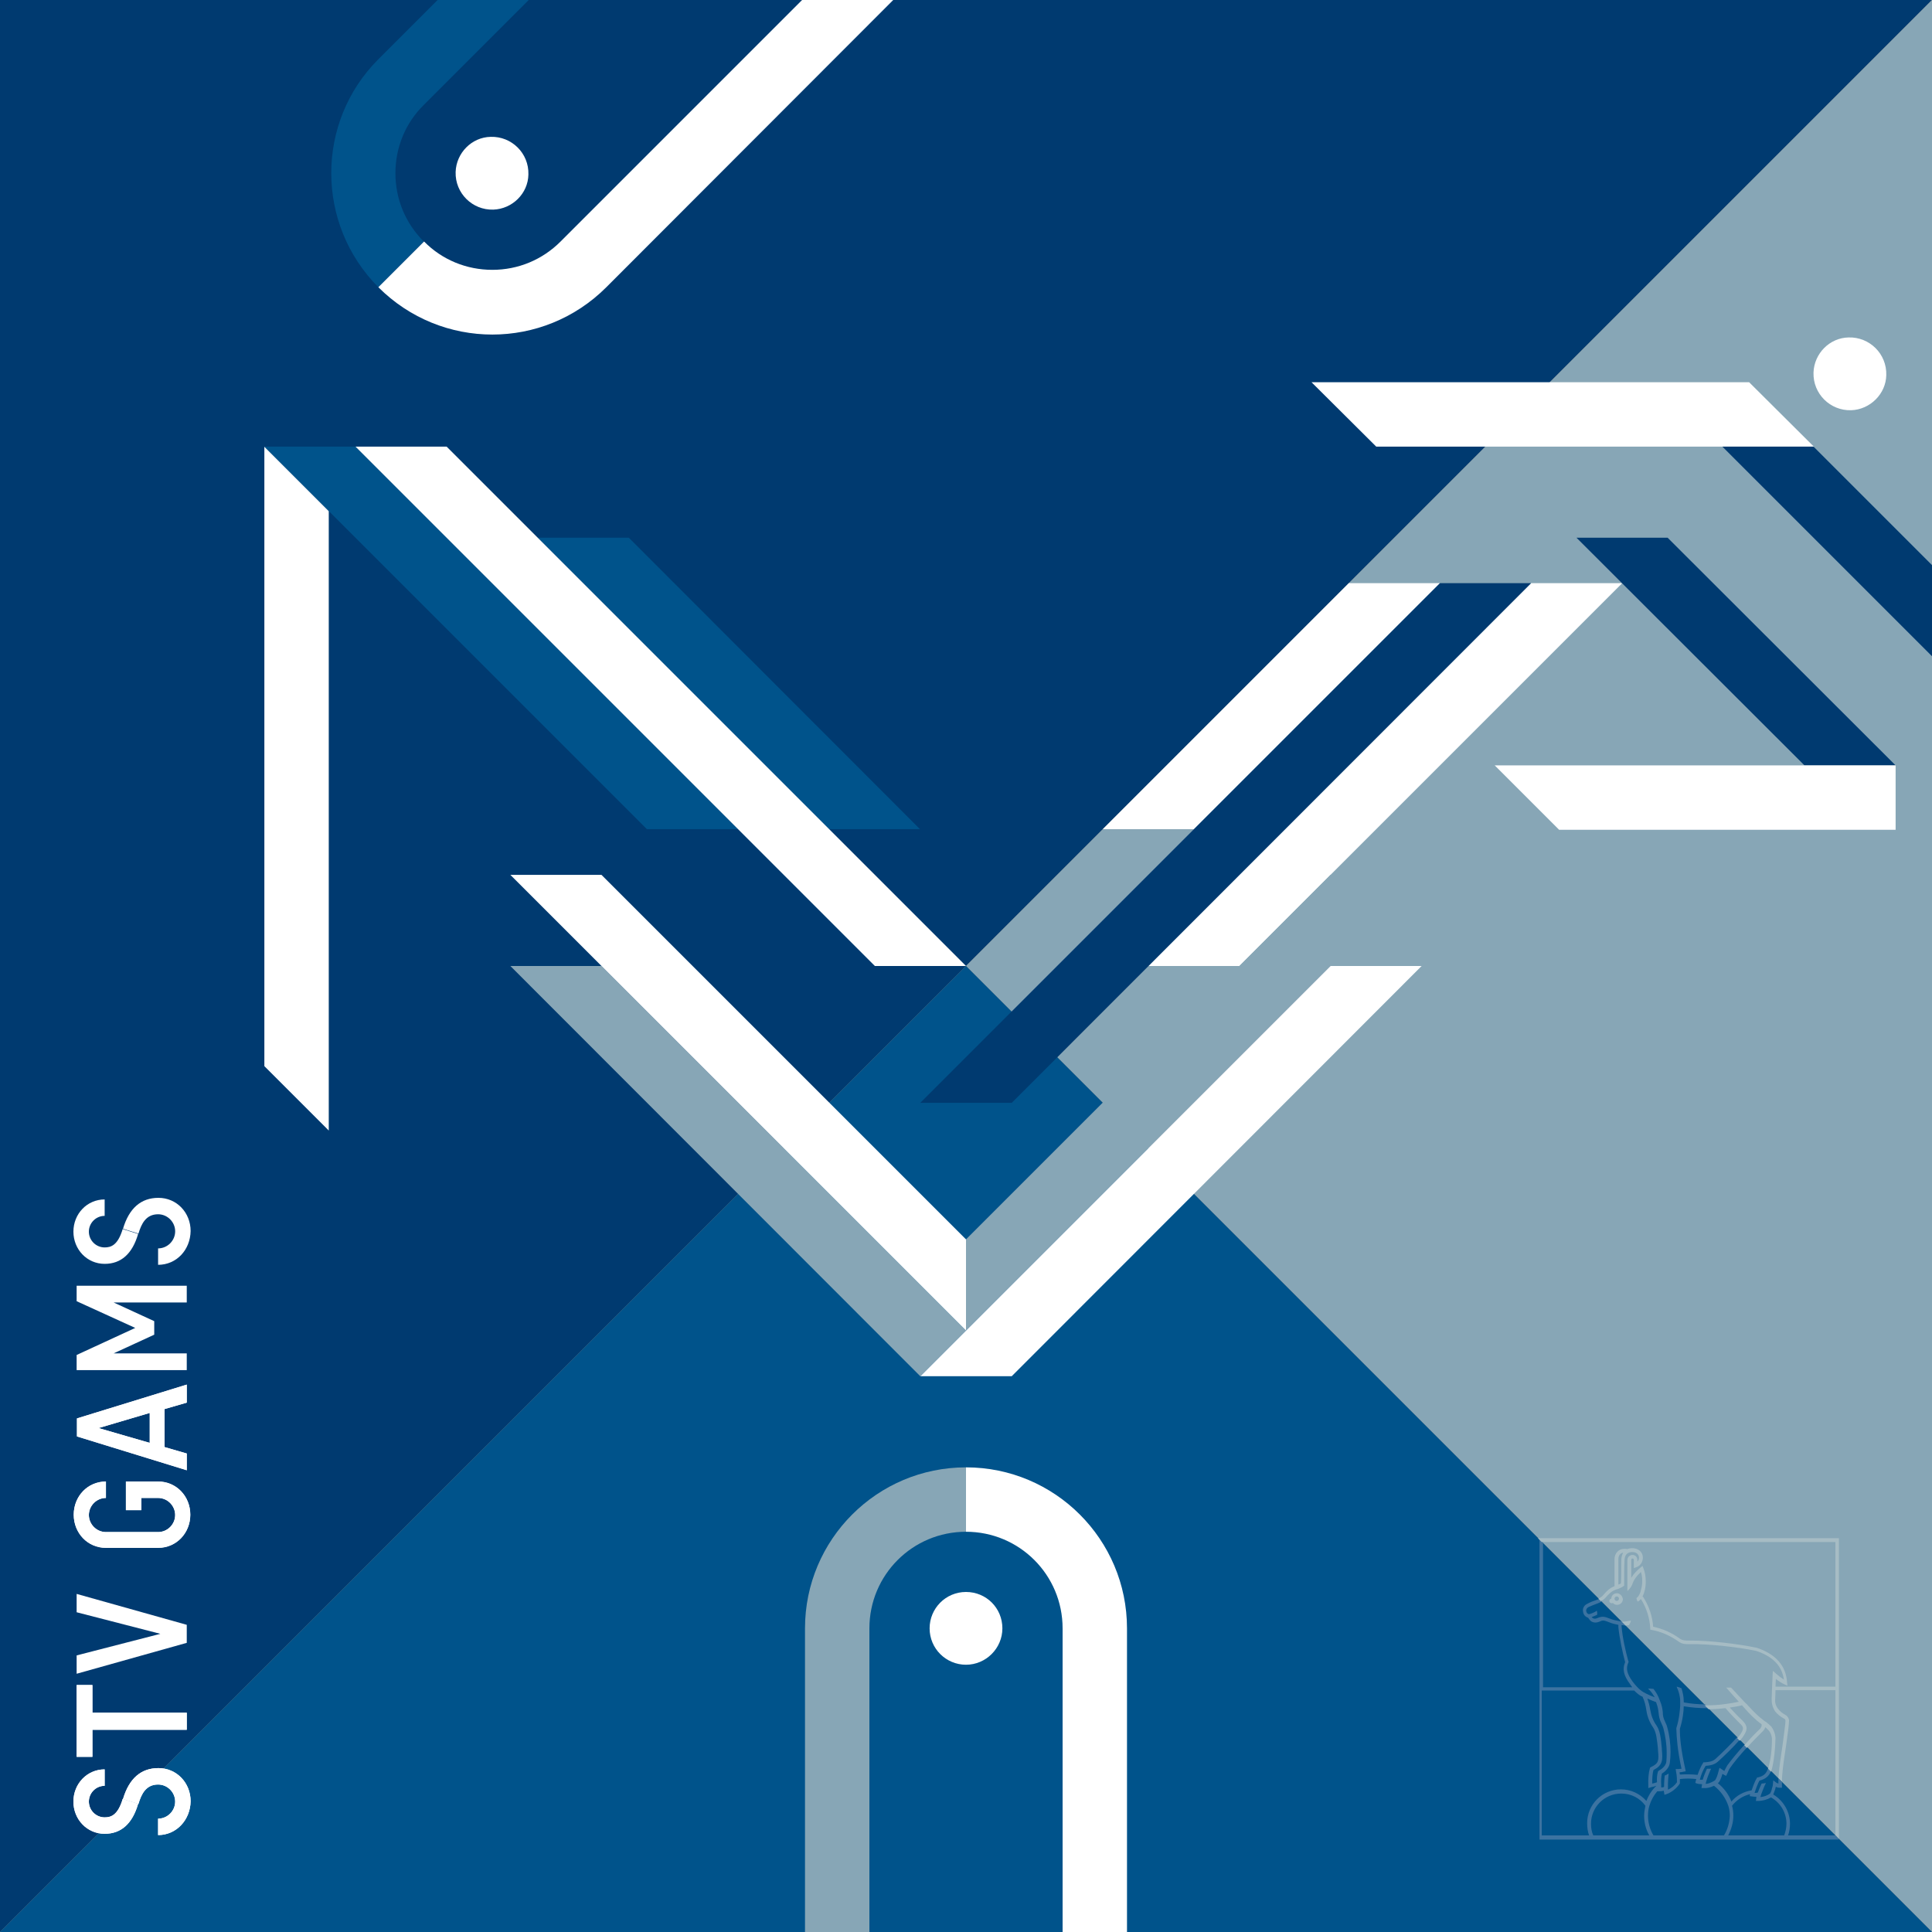 <?xml version="1.0" encoding="utf-8"?>
<!-- Generator: Adobe Illustrator 22.0.0, SVG Export Plug-In . SVG Version: 6.00 Build 0)  -->
<svg version="1.1" id="Layer_1" xmlns="http://www.w3.org/2000/svg" xmlns:xlink="http://www.w3.org/1999/xlink" x="0px" y="0px"
	 viewBox="0 0 600 600" style="enable-background:new 0 0 600 600;" xml:space="preserve">
<rect x="0" y="0" width="600" height="600" fill="#808080" stroke="none"/>
<style type="text/css">
	.st0{fill:#003A70;}
	.st1{fill:#87A6B6;}
	.st2{fill:#00538B;}
	.st3{clip-path:url(#SVGID_2_);fill:#A6BCC4;}
	.st4{clip-path:url(#SVGID_2_);fill:#3C73A1;}
	.st5{clip-path:url(#SVGID_2_);}
	.st6{clip-path:url(#SVGID_2_);fill:#FFFFFF;}
	.st7{clip-path:url(#SVGID_2_);fill:#00538B;}
	.st8{clip-path:url(#SVGID_2_);fill:#87A6B6;}
	.st9{clip-path:url(#SVGID_2_);fill:#003A70;}
	.st10{clip-path:url(#SVGID_4_);fill:#FFFFFF;}
	.st11{clip-path:url(#SVGID_4_);fill:#00538B;}
	.st12{clip-path:url(#SVGID_6_);fill:#FFFFFF;}
	.st13{clip-path:url(#SVGID_6_);fill:#87A6B6;}
	.st14{clip-path:url(#SVGID_6_);fill:#003A70;}
</style>
<polygon class="st0" points="0,0 0,600 600,0 "/>
<polygon class="st1" points="600,0 300,300 600,600 600,0 "/>
<polygon class="st2" points="0,600 0,600 600,600 300,300 "/>
<g>
	<defs>
		<rect id="SVGID_1_" y="0" width="600" height="600"/>
	</defs>
	<clipPath id="SVGID_2_">
		<use xlink:href="#SVGID_1_"  style="overflow:visible;"/>
	</clipPath>
	<path class="st3" d="M502.1,494.8c-0.9,0-1.7,0.7-1.7,1.7c-0.3,0-0.6,0.3-0.6,0.7c0,0.4,0.3,0.7,0.7,0.7c0.1,0,0.3,0,0.4-0.1
		c0.3,0.4,0.8,0.6,1.3,0.6c1,0,1.8-0.8,1.8-1.8C503.8,495.5,503,494.8,502.1,494.8 M502.1,497.2c-0.4,0-0.7-0.3-0.7-0.7
		s0.3-0.7,0.7-0.7c0.4,0,0.7,0.3,0.7,0.7S502.4,497.2,502.1,497.2"/>
	<path class="st4" d="M570,570L570,570h-14.7c0.4-1.1,0.6-2.4,0.6-3.6c0-3.7-2-7.2-5.2-9.1c0.2-0.5,0.4-1.1,0.6-1.6
		c0.1-0.3,0.1-0.6,0.2-0.8c0.4,0.2,0.8,0.3,1.3,0.3l0.6,0l0-0.6c0-0.4,0-0.7,0-1.1c0,0,0-0.1,0-0.1l-1.1-1.1c0,0.4,0,0.8,0,1.2
		c0,0.2,0,0.3,0,0.4c-0.3-0.1-0.6-0.2-0.8-0.4l-0.8-0.6l-0.1,1c0,0.5-0.1,1-0.3,1.5c-0.1,0.6-0.3,1.1-0.6,1.6c0,0,0,0,0,0
		c-0.8,0.6-1.9,1-3,1.1c0-0.1,0.1-0.2,0.1-0.3c0-0.1,0.1-0.2,0.1-0.4l0,0c0.3-0.8,0.7-1.9,1.1-2.8c0.1-0.2,0.2-0.4,0.3-0.6l0.1-0.3
		c-0.3,0.1-0.8,0.2-1.3,0.2c0,0.1-0.1,0.1-0.1,0.2c-0.4,0.8-0.8,1.8-1.1,2.6c-0.3,0.1-0.6,0.1-1,0.1c0.3-1,1-2.9,1.5-3.8
		c1.9-0.5,3-1.4,3.6-3l-0.9-0.9c-0.5,1.7-1.4,2.5-3.2,2.9l-0.2,0l-0.1,0.2c-0.6,0.9-1.2,2.6-1.6,3.8l0,0c-2.5,0.4-4.7,1.6-6.3,3.5
		c-0.8-2.2-2.3-4.2-4.2-5.7c0.1-0.1,0.1-0.1,0.2-0.2l0.1-0.1l0.1-0.1c0.5-0.8,0.8-1.7,1-2.5c0.2,0.1,0.4,0.2,0.7,0.4l0.5,0.2
		l0.2-0.5c0.1-0.1,0.1-0.2,0.2-0.4c0.2-0.4,0.4-1.1,0.9-1.7c0.8-1.2,2.9-3.8,5.3-6.4l-0.8-0.8c-2.4,2.6-4.5,5.2-5.5,6.6
		c-0.4,0.7-0.7,1.3-0.9,1.7c-0.2-0.1-0.3-0.2-0.6-0.4L534,549l-0.3,1.1c-0.2,0.8-0.5,1.9-1,2.7c-0.1,0.1-0.3,0.2-0.4,0.3l0,0l0,0
		c-0.9,0.5-1.8,0.9-2.6,0.9c0-0.1,0.1-0.3,0.1-0.4c0-0.2,0.1-0.3,0.1-0.4c0.3-1.1,0.9-2.6,1.3-3.5l0.2-0.4c-0.3,0-0.8,0-1.3,0
		c-0.4,0.9-1,2.3-1.3,3.4c-0.2,0-0.6,0-0.9,0c0.4-1.6,1-3,1.8-4.3c1.3-0.1,2.7-0.3,3.8-1.3c1.7-1.5,5-4.7,6.8-6.8l-0.8-0.8
		c-1.8,2-5.1,5.3-6.8,6.8c-0.9,0.8-2.1,0.9-3.3,1l-0.4,0l-0.1,0.2c-0.7,1.1-1.2,2.3-1.7,3.7c-1.8-0.2-3.7-0.2-5.5-0.1
		c0-0.2-0.1-0.5-0.1-0.7c0.4,0,0.9-0.1,1.3-0.2l0.6-0.1l-0.1-0.6c-1.4-6.3-1.7-9.8-1.7-12.6c0.9-2.8,1.2-5.6,1.2-7
		c2.4,0.4,4.9,0.6,7.3,0.6c0.2,0,0.3,0,0.5,0l-1.2-1.2c-2.2,0-4.4-0.2-6.6-0.6c0-0.1,0-0.3,0-0.4c0-1.4-0.3-2.7-0.7-4
		c-0.5-0.2-1-0.4-1.5-0.5l0.1,0.3c0.6,1.3,1,2.8,1,4.3c0,0.3,0,0.5,0,0.8l0,0.1c0,0,0,0,0,0l0,0.5l0,0c-0.1,1.3-0.3,4.1-1.2,6.9
		l0,0.1l0,0.1c0.1,2.8,0.3,6.3,1.6,12.4c-0.4,0-0.8,0.1-1.1,0.1l-0.7,0l0.1,0.7c0.3,1.4,0.3,2.9,0.3,3.4c-0.7,1-1.7,1.8-2.8,2.3
		c0-0.1,0-0.2,0-0.2h0l0-0.6c0-0.3,0-0.7,0-1c0-0.8,0.1-2.1,0.2-3l0-0.2c-0.3,0.2-0.8,0.5-1.2,0.6c-0.1,0.9-0.2,2-0.2,2.6
		c0,0.3,0,0.6,0,0.9c-0.1,0.1-0.3,0.2-0.9,0.2c0-0.3,0-0.5,0-0.7l0,0l0-0.1c-0.1-1.4,0-2.5,0.2-3.5c1.2-0.7,2.4-2,2.5-3.5
		c0.1-1,0.2-2,0.2-3.1c0-2.6-0.3-5.2-1-7.7c-0.1-0.5-0.3-1-0.6-1.6c-0.7-1.4-0.8-2.2-0.8-3.1c-0.1-1-0.2-2-1-3.9
		c-0.4-1.2-1.1-2.4-1.9-3.4c-0.7-0.1-1.2-0.1-1.7-0.1l0.4,0.4c0.7,0.7,1.2,1.5,1.7,2.3c-0.9-0.3-1.8-0.7-2.6-1.1l-0.2-0.1
		c-0.9-0.4-2.3-1.3-4.1-3.7c-1.8-2.5-2.1-4.1-1.3-5.9l0.1-0.2l-0.1-0.2c-0.8-2.9-1.9-7.6-2.1-10.9l0,0c0-0.1,0-0.2,0-0.3
		c0.4,0,0.7,0.1,1.1,0.1c0.1,0,0.2,0,0.3,0l-1.2-1.2c-0.2,0-0.5-0.1-0.7-0.1l0,0c-1-0.2-2.1-0.4-3.1-0.8c-1.7-0.7-2.5-0.8-3.9-0.2
		c-0.2,0.1-0.6,0.2-0.8,0.2c-0.3,0-0.6-0.1-0.8-0.3l-0.1-0.1c0,0,0,0-0.1-0.1c0.6-0.2,1.2-0.5,1.7-0.7c0.1-0.5,0-0.9-0.1-1.3
		l-0.4,0.3c-0.5,0.3-1.5,0.7-2,0.8c-0.2,0-0.8-0.2-0.9-1.1c0-0.4,0.2-0.8,0.7-1.1c0.9-0.4,1.9-0.8,3-1.2c0.5-0.2,0.9-0.4,1.3-0.6
		l-0.8-0.8c-0.2,0.1-0.5,0.2-0.8,0.3c-1.2,0.4-2.2,0.8-3.1,1.3c-0.9,0.4-1.4,1.3-1.3,2.2c0.1,1.3,0.9,1.9,1.6,2.1
		c0.2,0.3,0.5,0.7,0.7,0.9c0.4,0.4,1,0.6,1.6,0.6c0.4,0,1.1-0.2,1.3-0.3c0.9-0.5,1.4-0.4,2.9,0.2c0.9,0.4,1.9,0.6,2.8,0.8v0l0.1,0
		v0.1c0,0.2,0,0.4,0,0.6c0.3,3.3,1.3,7.9,2.1,10.9c-0.9,2.1-0.5,4.1,1.5,6.8c0.2,0.3,0.5,0.7,0.7,1h-27.7v-45l-1.1-1.2v93.5H494h0.5
		h18.3h0.5h22.2h0.5h18.3h0.5h16.3L570,570z M514.3,528.6c0.6,1.6,0.7,2.5,0.8,3.4c0.1,1,0.2,1.9,1,3.5c0.2,0.4,0.4,0.9,0.5,1.3
		c0.6,2.4,1,4.9,1,7.4c0,1,0,2-0.1,2.9c-0.1,1.1-1.2,2.2-2.2,2.7L515,550l-0.1,0.2c-0.3,1-0.4,2-0.3,3.3c-0.5,0.2-1,0.3-1.5,0.4
		c0-1.7,0.1-3.2,0.4-4.2c2.9-1.5,2.9-3,2.6-6.4l0-0.3c-0.3-3.1-0.5-5.5-1.7-7.2c-1-1.4-1.6-3-1.9-4.8c-0.2-1.2-0.5-2.4-0.9-3.5
		C512.5,527.9,513.4,528.3,514.3,528.6 M514.5,554.7C514.5,554.7,514.5,554.7,514.5,554.7L514.5,554.7
		C514.5,554.7,514.5,554.7,514.5,554.7 M493.5,570h-14.7v-45h28.7c0.8,0.8,1.5,1.4,2.3,1.8l0,0l0.3,0.1c0.6,1.3,1,2.8,1.2,4.3
		c0.3,2,1,3.7,2.1,5.3c1,1.5,1.2,3.8,1.5,6.7l0,0.3c0.3,3.3,0.3,4.1-2.2,5.3l-0.2,0.1l-0.1,0.2c-0.4,1.3-0.6,3.5-0.5,5.5l0,0.7
		l1-0.3c0.4-0.1,1-0.2,1.5-0.4l-0.2,0.2c-0.1,0.1-0.1,0.1-0.2,0.2l0,0c0,0,0,0,0,0c0,0,0,0,0,0l0,0c-1.2,1.2-2.1,2.7-2.7,4.3
		c-2-2.3-4.9-3.6-7.9-3.6c-5.8,0-10.5,4.7-10.5,10.5C492.9,567.6,493.1,568.9,493.5,570 M494.8,570c-0.5-1.1-0.7-2.4-0.7-3.6
		c0-5.2,4.2-9.4,9.4-9.4c3,0,5.8,1.4,7.5,3.8c-0.2,1-0.4,2-0.4,3.1c0,2.1,0.5,4.2,1.6,6.1H494.8z M535.4,570h-21.9
		c-1.1-1.8-1.7-4-1.7-6.1c0-1,0.1-2,0.4-3v0c0.5-1.7,1.3-3.2,2.4-4.5l0,0l0.1-0.1l0.4,0c0.4,0,1,0,1.6-0.2c0,0.2,0,0.4,0.1,0.6
		l0.1,0.7l0.6-0.2c1.5-0.5,3.2-1.8,4.1-3.2l0.1-0.1l0-0.1c0-0.2,0-0.7,0-1.3c1.7-0.2,3.4-0.2,5.1,0c-0.1,0.2-0.1,0.4-0.2,0.7
		l-0.1,0.5l0.5,0.2c0.3,0.1,0.9,0.2,1.6,0.2c0,0.2-0.1,0.4-0.1,0.6l-0.1,0.6l0.6,0c1.1,0.1,2.2-0.2,3.3-0.7c2.1,1.6,3.7,3.9,4.5,6.4
		c0.3,1,0.4,2,0.4,3C537.1,566.1,536.5,568.2,535.4,570 M554.1,570h-17.4c1-1.9,1.6-4,1.6-6.1c0-1-0.1-2.1-0.4-3.1
		c1.4-1.8,3.4-3.1,5.6-3.6l-0.1,0.6l0.7,0.1c0.6,0.1,1,0.1,1.4,0.1c-0.1,0.2-0.1,0.5-0.1,0.7l-0.1,0.6h0.6c1.5,0,2.9-0.4,4.1-1.1
		l0,0c3,1.7,4.8,4.8,4.8,8.2C554.8,567.6,554.5,568.9,554.1,570"/>
	<path class="st3" d="M551.4,539.7L551.4,539.7L551.4,539.7c-0.1-1.2-0.5-2.4-1.2-3.3l0-0.1c-0.5-0.5-1.1-1-1.7-1.5l0,0l-0.5-0.3
		l-1.5-1.2l0,0c-1.5-1.3-2.7-2.6-3.8-3.8c-0.1-0.1-0.2-0.3-0.4-0.4l0,0l-0.7-0.7c0,0,0,0,0,0l0,0c-1.3-1.4-2.7-2.9-4-4.3
		c-0.5,0-1.1,0-1.5,0c1.3,1.5,2.6,3,3.9,4.4c-1.4,0.3-2.7,0.5-4.1,0.7l-0.1,0c-1.9,0.3-3.9,0.4-5.8,0.4c-0.2,0-0.4,0-0.6,0l1.2,1.2
		c1.7,0,3.3-0.1,5-0.3v0l0.3,0c1.4,1.7,2.8,3.1,4.4,4.7c1.3,1.2,1.3,1.7,0.2,3.4c-0.2,0.3-0.5,0.7-1,1.2l0.8,0.8
		c0.5-0.6,0.9-1,1.1-1.4c1.3-1.9,1.5-3.1-0.3-4.9c-1.4-1.3-2.6-2.6-3.9-4c1.3-0.2,2.6-0.4,3.8-0.7c0.3,0.3,0.5,0.6,0.8,0.9
		c1.4,1.6,3.1,3.4,5.3,5c0,0.1,0,0.2,0,0.3c0,0.4-0.2,0.7-0.4,1c-1.6,1.5-3.4,3.4-5,5.2l0.8,0.8c1.6-1.8,3.4-3.6,5-5.2
		c0.3-0.3,0.6-0.7,0.7-1.2c0.4,0.3,0.7,0.6,1.1,1c0.6,0.7,0.9,1.6,1,2.5c0,3.6-0.4,6.5-1.1,9.1c0,0.1-0.1,0.2-0.1,0.3l0.9,0.9
		c0.1-0.3,0.2-0.6,0.3-0.9C551,546.4,551.3,543.4,551.4,539.7"/>
	<path class="st3" d="M570,478.8v45h-18.6c0-0.8,0.1-1.6,0.1-2.4c0.9,0.7,1.8,1.3,2.7,1.7l0.9,0.4l-0.1-0.9
		c-0.3-5.3-3.5-8.9-9.5-10.9l-0.1,0c-5.2-1.1-14.6-2.3-20.8-2.2c-1.1,0-2,0-2.9-0.6c-2.6-1.9-5.4-3.1-8.3-3.7
		c-0.2-3.2-1.3-6.4-3-9.1l0,0c-0.1-0.1-0.2-0.2-0.3-0.4l0.1-0.1l0,0c0.2-0.4,0.4-0.9,0.5-1.4c0.3-1,0.4-2,0.4-3.1
		c0-1.4-0.2-2.7-0.7-4l-0.3-0.8l-0.6,0.5c-1.1,0.9-2.1,1.9-2.9,3.2l0-5.5c0-0.3,0.1-0.5,0.4-0.5c0.2,0,0.4,0.2,0.4,0.5v2.5l0.8-0.3
		c1.5-0.5,2-2,2-2.9c0-2-1.6-3-3.3-3c-0.7,0-1.3,0.2-1.6,0.3c-0.2-0.1-0.5-0.1-0.9-0.1c-1.7,0-3,1.4-3,3.2c0,1.3,0,6.8,0,8.4
		c-1.7,0.7-2.5,1.6-3.7,3c-0.4,0.4-0.8,0.6-1.3,0.9l0.8,0.8c0.5-0.3,0.8-0.6,1.2-0.9l0,0c1.3-1.4,1.9-2.2,3.6-2.8l0.4-0.1v0
		c0.7-0.3,1.2-0.5,1.8-0.9l0.2-0.2V492c0-0.9,0-6.2,0.1-7.2v0c0-1.6,0.6-2.2,1.1-2.5c0.2-0.1,0.6-0.3,1.3-0.3c1.5,0,2.1,0.9,2.1,1.8
		c0,0.3-0.1,0.8-0.5,1.2v-0.5c0-1.1-0.8-1.6-1.5-1.6c-0.9,0-1.6,0.7-1.6,1.6l0,8.6c0,0.3,0,0.7,0,1c0.9-0.7,1.3-1.6,1.5-2
		c0.5-1.6,1.5-2.8,2.7-3.9c0.3,0.9,0.4,1.8,0.4,2.8c0,0.9-0.1,1.9-0.4,2.8l0,0c-0.1,0.6-0.3,1.1-0.6,1.6c-0.2,0.4-0.5,0.7-0.8,0.9
		c0.1,0.4,0.2,0.8,0.4,1.1c0.4-0.2,0.7-0.5,1-0.8c0,0,0,0,0,0c1.7,2.7,2.7,5.8,2.9,9l0,0.5l0.5,0.1c2.8,0.5,5.6,1.7,8.3,3.6
		c1.2,0.9,2.4,0.8,3.6,0.8c6.1-0.1,15.3,1,20.5,2.1c5.1,1.7,8,4.6,8.6,8.9c-0.8-0.5-1.6-1.1-2.4-1.8c0,0,0,0-0.1-0.1l-0.9-0.8
		l-0.1,1.2c-0.1,3-0.3,6.3-0.3,7.6c0,1.4,0.3,2.6,1.1,3.8l0,0c0.7,0.9,1.6,1.6,2.7,2.2l0,0c0.3,0.1,0.5,0.4,0.5,0.7
		c0,1-0.5,4.2-0.9,7.5c-0.5,3.1-1,6.7-1.2,9.2c0,0.4-0.1,0.8-0.1,1.1l1.1,1.1c0-0.7,0-1.4,0.1-2.2c0.2-2.5,0.7-6,1.2-9.1
		c0.5-3.5,0.9-6.5,0.9-7.6c0-0.7-0.4-1.4-1.1-1.8c-0.9-0.5-1.7-1.1-2.3-1.9c-0.7-0.9-1-1.9-0.9-3c0-0.6,0.1-1.6,0.1-2.8H570v45
		l1.1,1.2V525v-47.3h-93.5l1.2,1.2H570z M503.5,484.8L503.5,484.8c0,1,0,5.5-0.1,6.9c-0.2,0.2-0.5,0.3-0.8,0.4c0-2.2,0-7.9,0-7.9
		c0-1.1,0.6-1.9,1.5-2C503.7,482.9,503.5,483.7,503.5,484.8"/>
	<path class="st3" d="M504.5,503.6c-0.3,0-0.6,0-0.9,0l1.2,1.2c0.4,0,0.7,0,1.1-0.1c0.3-0.5,0.5-0.9,0.6-1.4"/>
	<polygon class="st5" points="517,550.2 517,550.1 517,550.1 	"/>
	<polygon class="st6" points="23.8,545.6 23.8,523.3 28.7,523.3 28.7,531.9 58,531.9 58,537.2 28.7,537.2 28.7,545.6 	"/>
	<polygon class="st6" points="23.8,495 58,504.6 58,510.2 23.8,519.8 23.8,514.1 49.8,507.4 23.8,500.7 	"/>
	<path class="st6" d="M58,456.6l-34.1-10.5v-5.6L58,430v5.6l-6.9,2v11.8l6.9,2V456.6z M46.5,448.1v-9.3l-15.9,4.7L46.5,448.1z"/>
	<path class="st6" d="M32.5,569.5c-5.5,0-9.7-4.5-9.7-10c0-5.5,4.2-10,9.7-10v5.1c-2.7,0-4.9,2.2-4.9,4.9s2.2,4.9,4.9,4.9
		c2,0,4.1-0.7,5.6-5.7l4.8,1.5C41.1,566.4,37.6,569.5,32.5,569.5"/>
	<path class="st6" d="M49.1,569.9v-5.1c2.9,0,5.3-2.4,5.3-5.3c0-2.9-2.4-5.3-5.3-5.3c-3.8,0-5.2,3-6.1,6l-4.8-1.5
		c1.9-6.4,5.6-9.6,11-9.6c5.7,0,10,4.6,10,10.3C59.1,565.2,54.8,569.9,49.1,569.9"/>
	<path class="st6" d="M49.1,480.7H32.9c-5.7,0-10-4.6-10-10.3c0-5.7,4.3-10.3,10-10.3v5.1c-2.9,0-5.3,2.4-5.3,5.3
		c0,2.9,2.4,5.3,5.3,5.3h16.2c2.9,0,5.3-2.4,5.3-5.3c0-2.9-2.4-5.3-5.3-5.3h-5.2v3.8h-4.8v-8.9h10c5.7,0,10,4.6,10,10.3
		C59.1,476.1,54.8,480.7,49.1,480.7"/>
	<polygon class="st6" points="23.8,545.6 23.8,523.3 28.7,523.3 28.7,531.9 58,531.9 58,537.2 28.7,537.2 28.7,545.6 	"/>
	<path class="st6" d="M58,456.6l-34.1-10.5v-5.6L58,430v5.6l-6.9,2v11.8l6.9,2V456.6z M46.5,448.1v-9.3l-15.9,4.7L46.5,448.1z"/>
	<polygon class="st6" points="23.8,399.3 23.8,404.1 42,412.4 23.8,420.8 23.8,425.5 58,425.5 58,420.5 58,420.3 35.3,420.3 
		47.9,414.5 47.9,410.3 35.3,404.5 58,404.5 58,404.3 58,399.3 	"/>
	<path class="st6" d="M32.5,569.5c-5.5,0-9.7-4.5-9.7-10c0-5.5,4.2-10,9.7-10v5.1c-2.7,0-4.9,2.2-4.9,4.9s2.2,4.9,4.9,4.9
		c2,0,4.1-0.7,5.6-5.7l4.8,1.5C41.1,566.4,37.6,569.5,32.5,569.5"/>
	<path class="st6" d="M49.1,569.9v-5.1c2.9,0,5.3-2.4,5.3-5.3c0-2.9-2.4-5.3-5.3-5.3c-3.8,0-5.2,3-6.1,6l-4.8-1.5
		c1.9-6.4,5.6-9.6,11-9.6c5.7,0,10,4.6,10,10.3C59.1,565.2,54.8,569.9,49.1,569.9"/>
	<path class="st6" d="M49.1,480.7H32.9c-5.7,0-10-4.6-10-10.3c0-5.7,4.3-10.3,10-10.3v5.1c-2.9,0-5.3,2.4-5.3,5.3
		c0,2.9,2.4,5.3,5.3,5.3h16.2c2.9,0,5.3-2.4,5.3-5.3c0-2.9-2.4-5.3-5.3-5.3h-5.2v3.8h-4.8v-8.9h10c5.7,0,10,4.6,10,10.3
		C59.1,476.1,54.8,480.7,49.1,480.7"/>
	<polygon class="st6" points="370.8,257.5 342.5,257.5 418.9,181.1 447.2,181.1 	"/>
	<path class="st6" d="M300,494.4c-6.3,0-11.3,5.1-11.3,11.3c0,6.3,5.1,11.3,11.3,11.3s11.3-5.1,11.3-11.3
		C311.3,499.4,306.3,494.4,300,494.4"/>
	<path class="st6" d="M153.2,65.1c-6.5,0.2-11.9-5.1-11.7-11.7c0.2-5.9,5-10.8,10.9-10.9c6.5-0.2,11.9,5.1,11.7,11.7
		C164,60.1,159.1,64.9,153.2,65.1"/>
	<path class="st6" d="M574.9,127.4c-6.5,0.2-11.9-5.1-11.7-11.7c0.2-5.9,5-10.8,10.9-10.9c6.5-0.2,11.9,5.1,11.7,11.7
		C585.7,122.3,580.8,127.2,574.9,127.4"/>
	<polygon class="st6" points="82.1,331.1 102.1,351.1 102.1,158.7 82.1,138.7 	"/>
	<polygon class="st7" points="200.9,257.5 229.2,257.5 110.4,138.7 82.1,138.7 	"/>
	<polygon class="st7" points="257.4,257.5 285.7,257.5 195.3,167 167,167 	"/>
	<polygon class="st6" points="271.7,300 300,300 138.7,138.7 110.4,138.7 	"/>
	<path class="st8" d="M300,455.7c-27.6,0-50,22.4-50,50V600h20v-94.3c0-16.6,13.4-30,30-30"/>
	<path class="st6" d="M350,600v-94.3c0-27.6-22.4-50-50-50v20c16.6,0,30,13.4,30,30V600H350z"/>
	<polygon class="st6" points="384.9,300 356.6,300 475.5,181.1 503.8,181.1 	"/>
	<polygon class="st9" points="314.2,342.5 285.8,342.5 447.2,181.1 475.5,181.1 	"/>
	<polygon class="st9" points="560.4,237.7 588.7,237.7 517.9,167 489.6,167 	"/>
</g>
<g>
	<defs>
		<rect id="SVGID_3_" x="0" y="0" width="600" height="600"/>
	</defs>
	<clipPath id="SVGID_4_">
		<use xlink:href="#SVGID_3_"  style="overflow:visible;"/>
	</clipPath>
	<polygon class="st10" points="588.7,257.7 588.7,237.7 464.2,237.7 484.2,257.7 	"/>
	<path class="st11" d="M122.8,53.8c0-8,3.1-15.6,8.8-21.2L164.2,0h-28.3l-18.4,18.4c-19.5,19.5-19.5,51.2,0,70.8L131.6,75
		C125.9,69.3,122.8,61.8,122.8,53.8"/>
	<path class="st10" d="M249.1,0l-75,75c-5.7,5.7-13.2,8.8-21.2,8.8c-8,0-15.6-3.1-21.2-8.8l-14.2,14.2c9.8,9.8,22.6,14.7,35.4,14.7
		c12.8,0,25.6-4.9,35.4-14.7L277.4,0H249.1z"/>
</g>
<g>
	<defs>
		<rect id="SVGID_5_" y="0" width="600" height="600"/>
	</defs>
	<clipPath id="SVGID_6_">
		<use xlink:href="#SVGID_5_"  style="overflow:visible;"/>
	</clipPath>
	<polygon class="st12" points="314.2,427.4 285.8,427.4 413.2,300 441.5,300 	"/>
	<polygon class="st13" points="300,413.2 300,384.9 413.2,271.7 441.5,271.7 	"/>
	<polygon class="st13" points="285.8,427.4 300,413.2 186.8,300 158.5,300 	"/>
	<polygon class="st12" points="300,413.2 300,384.9 186.8,271.7 158.5,271.7 	"/>
	<polygon class="st12" points="563.3,138.7 543.2,118.7 407.3,118.7 427.4,138.7 	"/>
	<polygon class="st14" points="600,203.8 600,175.5 563.2,138.7 534.9,138.7 	"/>
	<path class="st12" d="M32.5,392.5c-5.5,0-9.7-4.5-9.7-10c0-5.5,4.2-10,9.7-10v5.1c-2.7,0-4.9,2.2-4.9,4.9c0,2.7,2.2,4.9,4.9,4.9
		c2,0,4.1-0.7,5.6-5.7l4.8,1.5C41.1,389.4,37.6,392.5,32.5,392.5"/>
	<path class="st12" d="M49.1,392.8v-5.1c2.9,0,5.3-2.4,5.3-5.3c0-2.9-2.4-5.3-5.3-5.3c-3.8,0-5.2,3-6.1,6l-4.8-1.5
		c1.9-6.4,5.6-9.6,11-9.6c5.7,0,10,4.6,10,10.3C59.1,388.2,54.8,392.8,49.1,392.8"/>
</g>
</svg>
